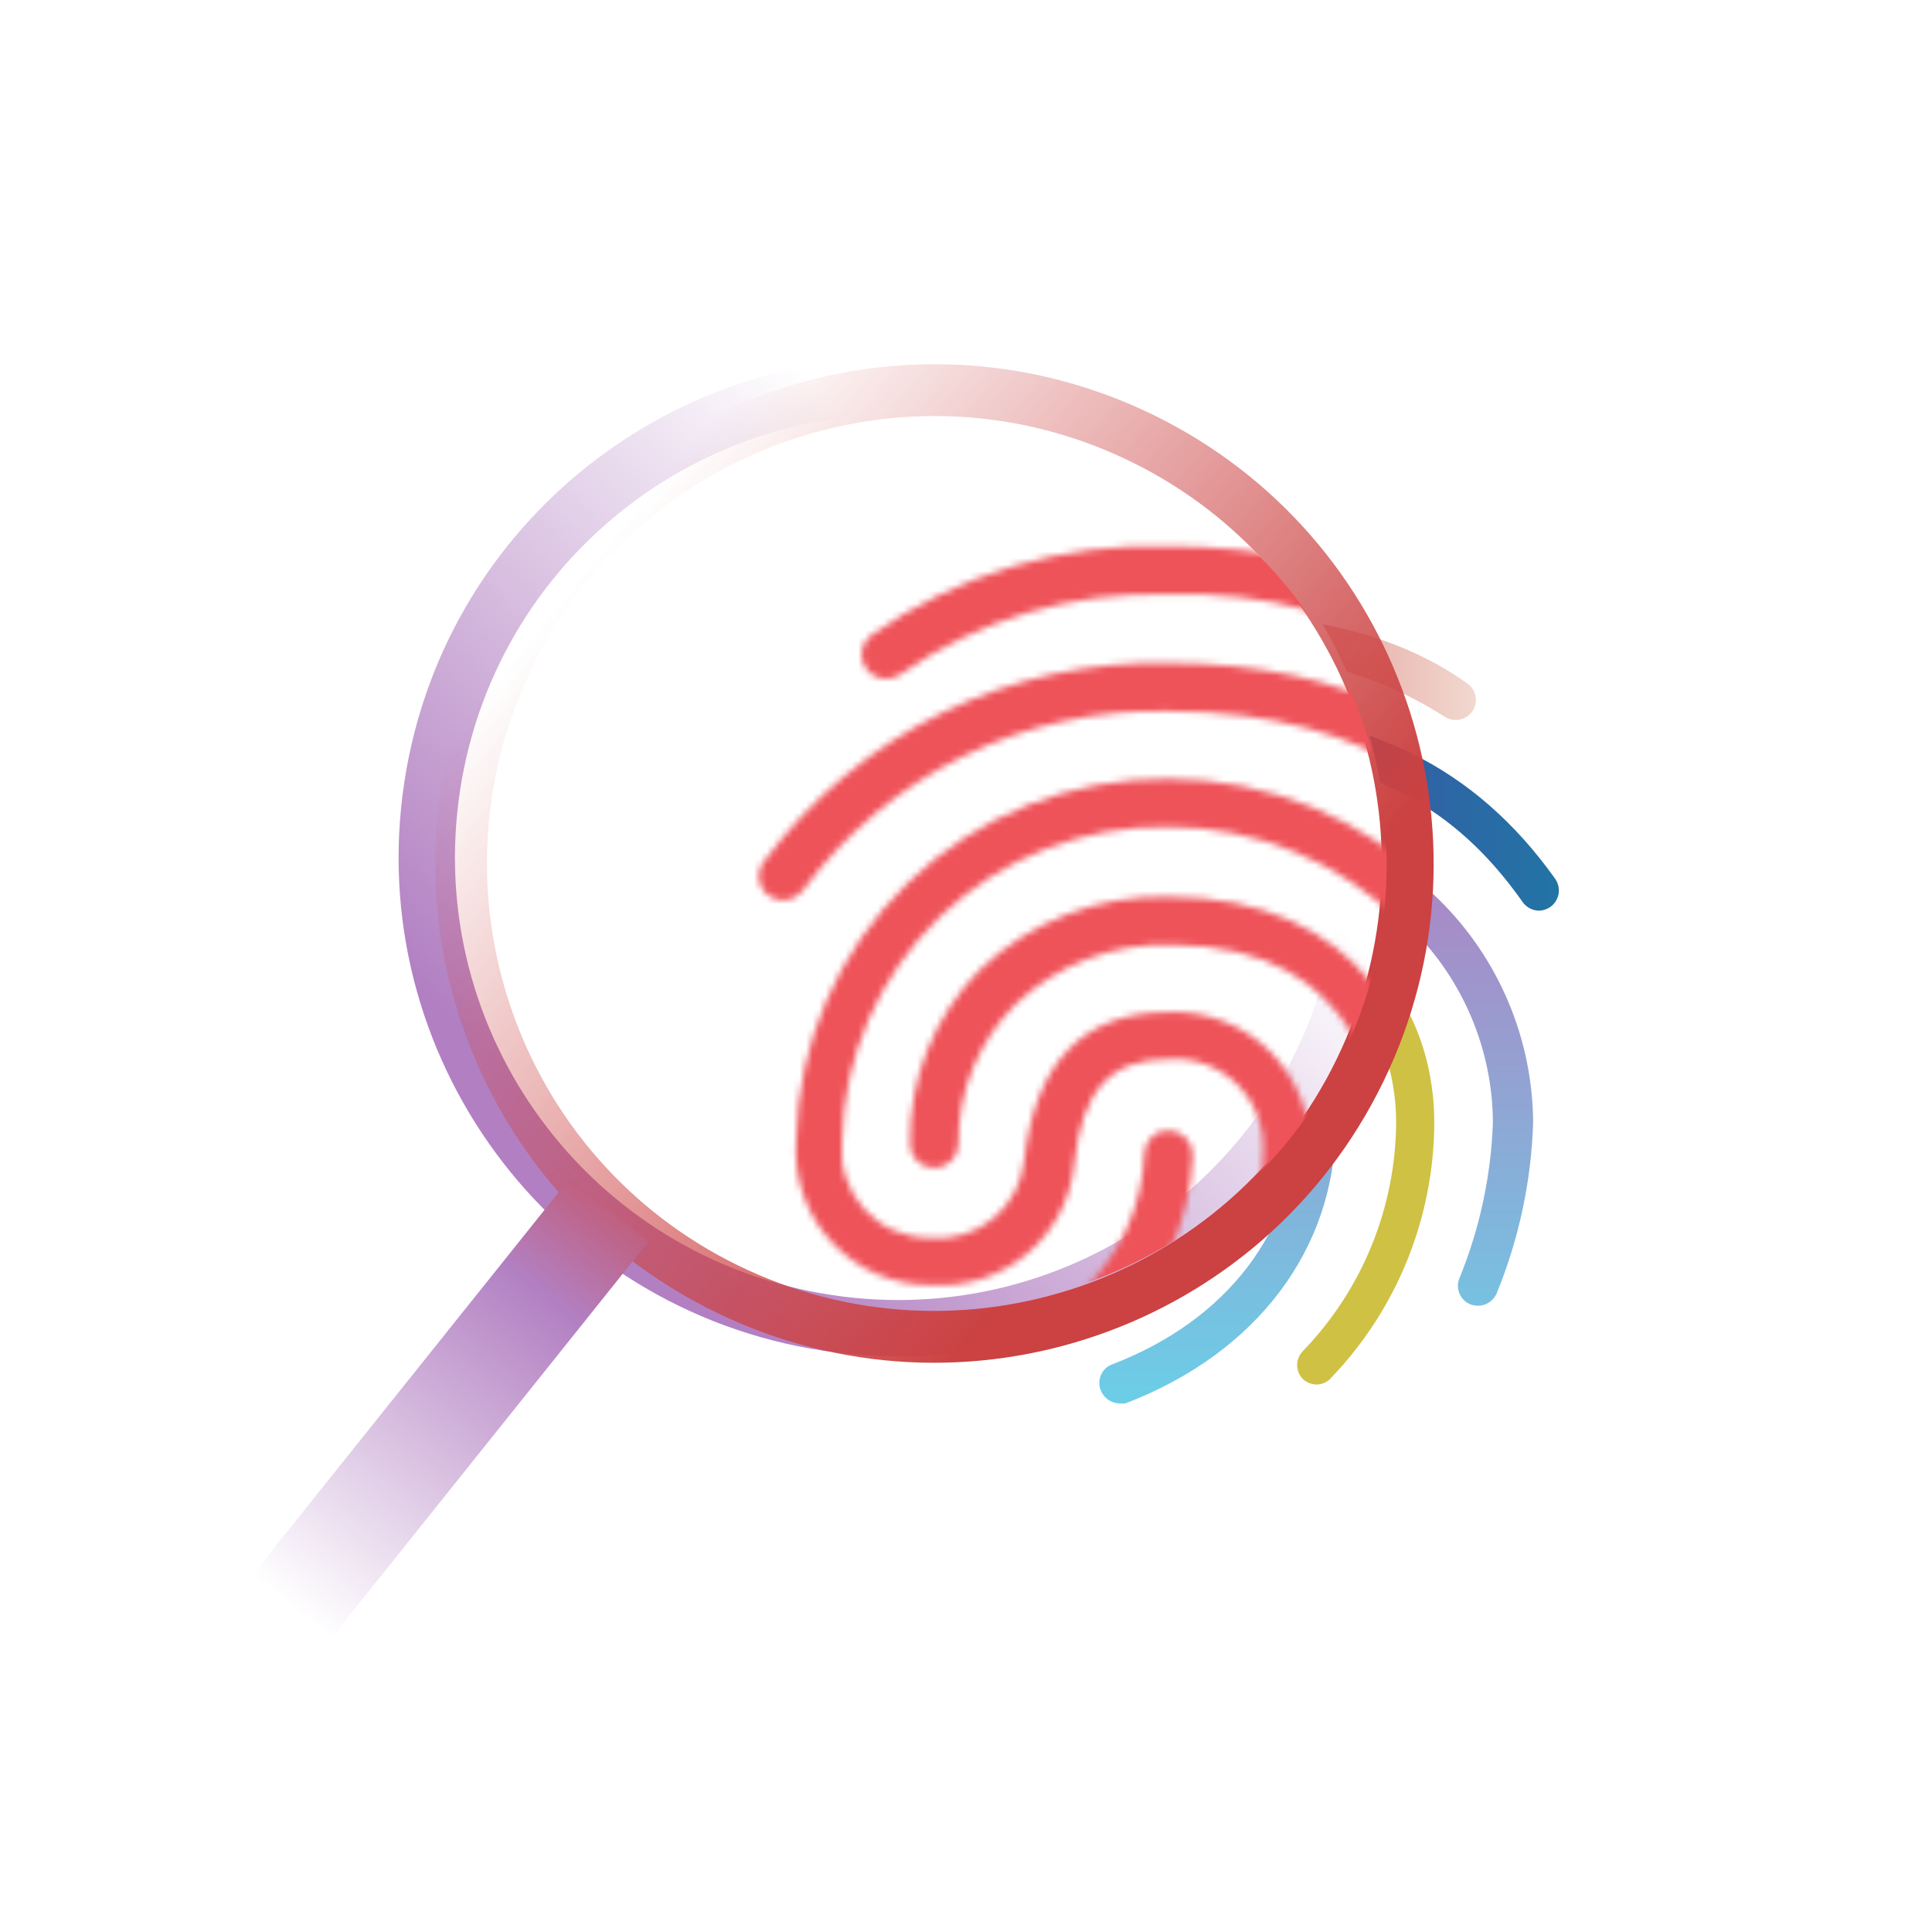 <svg width="296" height="296" viewBox="0 0 296 296" fill="none" xmlns="http://www.w3.org/2000/svg">
<rect width="296" height="296" fill="white"/>
<path d="M150.297 111.129C149.652 111.121 149.027 110.912 148.507 110.532C147.986 110.152 147.597 109.62 147.394 109.008C147.19 108.397 147.181 107.738 147.37 107.122C147.558 106.505 147.933 105.963 148.444 105.57C159.559 97.706 172.945 93.702 186.552 94.17C197.268 94.17 212.656 95.982 224.822 104.724C225.487 105.201 225.937 105.922 226.073 106.73C226.209 107.537 226.02 108.366 225.547 109.034C225.057 109.696 224.326 110.139 223.512 110.267C222.698 110.395 221.867 110.198 221.197 109.719C210.866 103.154 198.785 99.881 186.552 100.333C174.34 99.918 162.324 103.481 152.311 110.485C151.741 110.938 151.024 111.168 150.297 111.129V111.129Z" fill="url(#paint0_linear_10940_26131)"/>
<path d="M235.819 139.527C235.321 139.522 234.831 139.399 234.39 139.168C233.948 138.937 233.568 138.604 233.281 138.198C226.312 128.368 213.864 115.276 186.552 115.276C177.47 115.047 168.468 117.016 160.311 121.013C152.154 125.011 145.084 130.92 139.701 138.238C139.218 138.897 138.494 139.338 137.687 139.467C136.88 139.595 136.055 139.399 135.391 138.923C135.043 138.68 134.749 138.368 134.527 138.006C134.306 137.644 134.163 137.24 134.106 136.82C134.049 136.399 134.08 135.972 134.197 135.564C134.314 135.156 134.515 134.777 134.787 134.451C140.754 126.39 148.571 119.88 157.58 115.47C166.588 111.061 176.524 108.88 186.552 109.112C209.151 109.112 226.07 117.492 238.276 134.653C238.745 135.326 238.927 136.158 238.784 136.966C238.64 137.774 238.182 138.492 237.511 138.963C237.012 139.308 236.425 139.504 235.819 139.527V139.527Z" fill="url(#paint1_linear_10940_26131)"/>
<path d="M171.564 215.021C170.939 215.017 170.329 214.828 169.812 214.476C169.296 214.125 168.896 213.627 168.663 213.047C168.502 212.667 168.421 212.259 168.423 211.846C168.426 211.434 168.513 211.027 168.679 210.65C168.845 210.272 169.087 209.933 169.389 209.652C169.691 209.372 170.047 209.156 170.436 209.018C188.04 202.251 198.635 188.393 198.635 171.917C198.755 170.299 198.525 168.674 197.96 167.153C197.395 165.632 196.509 164.251 195.362 163.104C194.215 161.957 192.834 161.071 191.313 160.506C189.792 159.941 188.167 159.711 186.549 159.832C179.057 159.832 175.431 163.86 174.464 173.327C174.015 177.754 171.867 181.836 168.471 184.713C165.076 187.59 160.697 189.039 156.256 188.755C153.867 188.79 151.498 188.327 149.298 187.396C147.099 186.464 145.117 185.085 143.48 183.345C141.843 181.606 140.586 179.544 139.789 177.292C138.993 175.04 138.674 172.647 138.853 170.265C139.076 157.81 144.216 145.949 153.152 137.27C162.087 128.591 174.093 123.798 186.549 123.939C199.322 123.938 211.575 128.993 220.632 137.997C229.69 147.002 234.816 159.225 234.89 171.997C234.606 180.99 232.709 189.859 229.291 198.182C228.963 198.924 228.36 199.511 227.609 199.819C226.858 200.126 226.017 200.132 225.262 199.834C224.888 199.679 224.548 199.452 224.262 199.166C223.976 198.879 223.749 198.539 223.596 198.164C223.442 197.789 223.364 197.388 223.367 196.983C223.369 196.578 223.452 196.178 223.611 195.805C226.704 188.232 228.436 180.173 228.727 171.997C228.673 160.854 224.204 150.186 216.297 142.332C208.391 134.479 197.693 130.081 186.549 130.102C181.157 129.995 175.797 130.953 170.775 132.921C165.754 134.889 161.169 137.828 157.285 141.57C153.401 145.312 150.293 149.783 148.14 154.728C145.986 159.672 144.829 164.993 144.735 170.386C144.57 171.953 144.738 173.538 145.23 175.035C145.721 176.532 146.524 177.909 147.586 179.073C148.648 180.238 149.944 181.164 151.39 181.792C152.836 182.419 154.398 182.733 155.974 182.713C157.425 182.857 158.89 182.713 160.284 182.288C161.679 181.863 162.975 181.165 164.099 180.237C165.222 179.308 166.151 178.165 166.831 176.876C167.51 175.586 167.928 174.174 168.059 172.722C169.509 160.194 175.673 153.829 186.429 153.829C188.866 153.706 191.302 154.098 193.578 154.98C195.854 155.862 197.918 157.213 199.636 158.947C201.354 160.68 202.688 162.756 203.549 165.04C204.411 167.323 204.782 169.762 204.637 172.199C204.637 191.293 192.552 207.326 172.41 215.021C172.129 215.053 171.845 215.053 171.564 215.021Z" fill="url(#paint2_linear_10940_26131)"/>
<path d="M201.738 212.123C200.966 212.11 200.224 211.825 199.643 211.317C199.355 211.032 199.127 210.693 198.972 210.32C198.816 209.947 198.736 209.546 198.736 209.142C198.736 208.737 198.816 208.336 198.972 207.963C199.127 207.59 199.355 207.251 199.643 206.966C208.706 197.572 213.812 185.053 213.903 172C213.903 165.715 211.97 145.211 186.913 145.211C183.262 145.082 179.622 145.682 176.205 146.976C172.789 148.269 169.664 150.23 167.013 152.744C164.641 155.091 162.766 157.891 161.5 160.977C160.233 164.064 159.601 167.374 159.641 170.711C159.63 171.526 159.299 172.305 158.718 172.878C158.138 173.451 157.355 173.772 156.539 173.772C156.134 173.778 155.731 173.702 155.355 173.551C154.979 173.399 154.637 173.175 154.348 172.89C154.06 172.605 153.83 172.266 153.674 171.892C153.518 171.517 153.437 171.116 153.437 170.711C153.374 166.584 154.133 162.485 155.668 158.654C157.203 154.823 159.485 151.335 162.38 148.393C165.59 145.313 169.379 142.9 173.528 141.296C177.677 139.692 182.104 138.927 186.551 139.047C211.043 139.047 219.745 156.772 219.745 172C219.692 186.53 214.069 200.486 204.034 210.995C203.757 211.339 203.408 211.619 203.011 211.814C202.614 212.009 202.18 212.114 201.738 212.123V212.123Z" fill="#CFC144"/>
<path d="M156.983 201.89C154.884 201.885 152.786 201.764 150.699 201.528C150.297 201.483 149.908 201.359 149.554 201.164C149.199 200.968 148.887 200.705 148.635 200.389C148.382 200.073 148.194 199.71 148.082 199.322C147.97 198.933 147.935 198.526 147.98 198.124C148.025 197.722 148.149 197.333 148.344 196.978C148.54 196.624 148.803 196.312 149.119 196.059C149.435 195.807 149.798 195.619 150.186 195.507C150.575 195.394 150.982 195.36 151.384 195.405C161.415 196.533 169.31 194.76 174.91 190.087C177.491 187.779 179.578 184.972 181.046 181.836C182.514 178.7 183.331 175.299 183.45 171.839C183.47 171.431 183.572 171.031 183.751 170.664C183.93 170.297 184.181 169.969 184.49 169.702C184.799 169.435 185.159 169.233 185.548 169.108C185.937 168.984 186.347 168.94 186.753 168.978C187.565 169.04 188.322 169.415 188.863 170.024C189.404 170.633 189.687 171.428 189.654 172.241C189.484 176.55 188.439 180.779 186.583 184.671C184.727 188.563 182.099 192.037 178.858 194.881C172.64 199.759 164.879 202.246 156.983 201.89V201.89Z" fill="url(#paint3_linear_10940_26131)"/>
<ellipse cx="142.837" cy="131.984" rx="69.611" ry="71.017" fill="white"/>
<path d="M66.582 120.515C72.551 81.317 109.167 54.38 148.365 60.35L149.07 55.718C107.314 49.359 68.309 78.054 61.95 119.809L66.582 120.515ZM148.365 60.35C187.562 66.32 214.499 102.935 208.53 142.133L213.161 142.838C219.52 101.082 190.826 62.078 149.07 55.718L148.365 60.35ZM208.53 142.133C202.56 181.331 165.944 208.268 126.746 202.298L126.041 206.929C167.797 213.289 206.802 184.594 213.161 142.838L208.53 142.133ZM126.746 202.298C87.549 196.328 60.612 159.713 66.582 120.515L61.95 119.809C55.591 161.565 84.285 200.57 126.041 206.929L126.746 202.298ZM209.259 142.244C215.29 102.643 188.076 65.652 148.476 59.621L147.77 64.252C184.813 69.894 210.268 104.496 204.627 141.539L209.259 142.244ZM148.476 59.621C108.875 53.59 71.883 80.803 65.853 120.404L70.484 121.109C76.126 84.067 110.728 58.611 147.77 64.252L148.476 59.621ZM65.853 120.404C59.822 160.004 87.035 196.996 126.635 203.027L127.341 198.395C90.298 192.754 64.843 158.152 70.484 121.109L65.853 120.404ZM126.635 203.027C166.236 209.058 203.228 181.844 209.259 142.244L204.627 141.539C198.986 178.581 164.383 204.037 127.341 198.395L126.635 203.027Z" fill="url(#paint4_linear_10940_26131)"/>
<path d="M78.594 100.893C95.937 65.237 138.901 50.392 174.557 67.734L176.606 63.521C138.623 45.047 92.856 60.861 74.381 98.843L78.594 100.893ZM174.557 67.734C210.212 85.078 225.058 128.041 207.715 163.697L211.928 165.746C230.403 127.764 214.588 81.996 176.606 63.521L174.557 67.734ZM207.715 163.697C190.372 199.353 147.408 214.198 111.752 196.855L109.703 201.068C147.686 219.543 193.453 203.729 211.928 165.746L207.715 163.697ZM111.752 196.855C76.097 179.512 61.251 136.548 78.594 100.893L74.381 98.843C55.906 136.826 71.72 182.594 109.703 201.068L111.752 196.855ZM208.999 164.322C226.687 127.957 211.547 84.138 175.181 66.45L173.132 70.663C207.17 87.219 221.342 128.234 204.786 162.273L208.999 164.322ZM175.181 66.45C138.816 48.762 94.998 63.903 77.31 100.268L81.523 102.317C98.079 68.279 139.094 54.107 173.132 70.663L175.181 66.45ZM77.31 100.268C59.622 136.633 74.762 180.452 111.127 198.14L113.177 193.927C79.138 177.37 64.966 136.355 81.523 102.317L77.31 100.268ZM111.127 198.14C147.493 215.828 191.311 200.687 208.999 164.322L204.786 162.273C188.23 196.311 147.215 210.483 113.177 193.927L111.127 198.14Z" fill="url(#paint5_linear_10940_26131)"/>
<mask id="mask0_10940_26131" style="mask-type:alpha" maskUnits="userSpaceOnUse" x="101" y="78" width="156" height="156">
<path d="M135.668 103.998C134.897 103.988 134.148 103.738 133.526 103.284C132.903 102.829 132.438 102.192 132.194 101.461C131.951 100.729 131.941 99.941 132.166 99.203C132.391 98.466 132.84 97.817 133.451 97.347C146.748 87.939 162.763 83.148 179.042 83.708C191.862 83.708 210.272 85.877 224.827 96.335C225.623 96.906 226.161 97.769 226.323 98.735C226.486 99.701 226.26 100.692 225.695 101.492C225.107 102.283 224.233 102.813 223.26 102.966C222.286 103.119 221.291 102.884 220.49 102.311C208.13 94.456 193.677 90.54 179.042 91.082C164.432 90.585 150.056 94.847 138.077 103.227C137.395 103.77 136.538 104.044 135.668 103.998V103.998Z" fill="url(#paint6_linear_10940_26131)"/>
<path d="M237.985 137.975C237.389 137.97 236.802 137.823 236.275 137.546C235.747 137.27 235.292 136.872 234.948 136.385C226.611 124.625 211.719 108.962 179.043 108.962C168.179 108.689 157.409 111.043 147.65 115.826C137.891 120.609 129.432 127.678 122.993 136.433C122.415 137.221 121.549 137.75 120.583 137.903C119.617 138.056 118.63 137.823 117.836 137.252C117.42 136.962 117.068 136.589 116.803 136.156C116.538 135.723 116.367 135.239 116.299 134.736C116.231 134.233 116.268 133.722 116.408 133.234C116.548 132.746 116.788 132.293 117.113 131.903C124.252 122.258 133.605 114.47 144.382 109.195C155.159 103.919 167.047 101.311 179.043 101.588C206.08 101.588 226.321 111.613 240.924 132.144C241.485 132.95 241.703 133.945 241.531 134.911C241.36 135.878 240.812 136.737 240.009 137.3C239.412 137.714 238.71 137.948 237.985 137.975V137.975Z" fill="url(#paint7_linear_10940_26131)"/>
<path d="M161.114 228.291C160.366 228.287 159.637 228.06 159.018 227.64C158.4 227.219 157.922 226.624 157.644 225.93C157.451 225.476 157.353 224.987 157.356 224.494C157.36 224.001 157.464 223.513 157.662 223.062C157.861 222.61 158.15 222.204 158.512 221.869C158.873 221.533 159.299 221.275 159.764 221.11C180.825 213.014 193.5 196.435 193.5 176.723C193.644 174.788 193.369 172.844 192.693 171.024C192.018 169.205 190.957 167.553 189.585 166.18C188.213 164.808 186.56 163.748 184.741 163.072C182.921 162.396 180.978 162.121 179.042 162.265C170.078 162.265 165.74 167.084 164.584 178.41C164.046 183.707 161.476 188.59 157.414 192.032C153.352 195.474 148.113 197.207 142.8 196.869C139.942 196.91 137.108 196.356 134.476 195.242C131.844 194.127 129.474 192.477 127.515 190.396C125.557 188.315 124.053 185.849 123.1 183.154C122.147 180.46 121.765 177.597 121.98 174.747C122.246 159.847 128.396 145.656 139.086 135.273C149.776 124.889 164.14 119.156 179.042 119.324C194.322 119.324 208.981 125.37 219.817 136.143C230.654 146.916 236.786 161.54 236.875 176.82C236.535 187.579 234.266 198.189 230.176 208.146C229.783 209.034 229.062 209.736 228.164 210.104C227.266 210.472 226.26 210.479 225.357 210.122C224.909 209.937 224.502 209.666 224.16 209.323C223.817 208.98 223.546 208.573 223.363 208.125C223.179 207.676 223.086 207.196 223.089 206.712C223.092 206.227 223.191 205.748 223.381 205.303C227.082 196.243 229.154 186.6 229.501 176.82C229.438 163.488 224.09 150.725 214.631 141.329C205.173 131.934 192.374 126.672 179.042 126.698C172.591 126.57 166.178 127.716 160.17 130.07C154.163 132.424 148.678 135.94 144.031 140.417C139.385 144.894 135.666 150.243 133.09 156.159C130.513 162.075 129.129 168.44 129.016 174.892C128.819 176.767 129.021 178.663 129.609 180.454C130.197 182.245 131.157 183.892 132.428 185.285C133.698 186.678 135.249 187.787 136.979 188.537C138.708 189.288 140.577 189.663 142.462 189.639C144.198 189.812 145.951 189.639 147.619 189.131C149.287 188.622 150.839 187.788 152.183 186.677C153.527 185.566 154.638 184.199 155.451 182.656C156.264 181.113 156.764 179.424 156.921 177.687C158.656 162.699 166.03 155.084 178.897 155.084C181.814 154.937 184.728 155.406 187.451 156.461C190.173 157.516 192.643 159.133 194.698 161.206C196.754 163.28 198.349 165.764 199.38 168.496C200.411 171.227 200.854 174.146 200.681 177.061C200.681 199.905 186.223 219.086 162.126 228.291C161.79 228.33 161.45 228.33 161.114 228.291Z" fill="url(#paint8_linear_10940_26131)"/>
<path d="M197.211 224.822C196.288 224.807 195.4 224.466 194.705 223.858C194.361 223.517 194.088 223.112 193.902 222.665C193.716 222.219 193.62 221.74 193.62 221.256C193.62 220.772 193.716 220.292 193.902 219.846C194.088 219.399 194.361 218.994 194.705 218.653C205.548 207.414 211.656 192.437 211.766 176.82C211.766 169.302 209.453 144.771 179.476 144.771C175.108 144.618 170.753 145.335 166.665 146.883C162.578 148.43 158.839 150.776 155.668 153.783C152.83 156.591 150.587 159.941 149.072 163.634C147.556 167.327 146.8 171.287 146.848 175.278C146.835 176.254 146.439 177.186 145.744 177.871C145.05 178.557 144.113 178.941 143.137 178.941C142.652 178.947 142.171 178.857 141.721 178.676C141.271 178.495 140.861 178.226 140.516 177.885C140.171 177.545 139.897 177.139 139.71 176.691C139.522 176.244 139.426 175.763 139.426 175.278C139.351 170.341 140.258 165.438 142.095 160.854C143.932 156.27 146.661 152.098 150.125 148.579C153.965 144.893 158.498 142.007 163.462 140.088C168.426 138.168 173.722 137.254 179.042 137.397C208.344 137.397 218.754 158.603 218.754 176.82C218.691 194.204 211.964 210.901 199.958 223.472C199.627 223.885 199.209 224.219 198.735 224.452C198.26 224.685 197.74 224.812 197.211 224.822V224.822Z" fill="#CFC144"/>
<path d="M143.665 212.582C141.153 212.576 138.643 212.432 136.147 212.149C135.666 212.095 135.2 211.947 134.777 211.713C134.353 211.479 133.979 211.164 133.677 210.786C133.375 210.408 133.15 209.974 133.016 209.509C132.882 209.044 132.84 208.557 132.894 208.076C132.948 207.595 133.096 207.129 133.33 206.706C133.563 206.282 133.878 205.908 134.256 205.606C134.635 205.304 135.069 205.079 135.533 204.945C135.998 204.811 136.485 204.769 136.966 204.823C148.967 206.172 158.413 204.052 165.112 198.461C168.2 195.7 170.697 192.342 172.453 188.59C174.209 184.838 175.187 180.77 175.329 176.629C175.353 176.141 175.475 175.663 175.689 175.224C175.903 174.785 176.204 174.393 176.573 174.073C176.943 173.754 177.373 173.512 177.838 173.363C178.304 173.214 178.795 173.161 179.281 173.208C180.252 173.282 181.157 173.73 181.805 174.458C182.452 175.187 182.791 176.138 182.751 177.111C182.548 182.266 181.298 187.326 179.078 191.982C176.857 196.638 173.712 200.794 169.835 204.197C162.396 210.032 153.111 213.008 143.665 212.582V212.582Z" fill="url(#paint9_linear_10940_26131)"/>
</mask>
<g mask="url(#mask0_10940_26131)">
<ellipse cx="142.603" cy="132.451" rx="69.845" ry="68.204" fill="#EF535A"/>
</g>
<path d="M87.32 180.498L99.4 190.161L48.887 253.304C46.218 256.639 41.351 257.18 38.016 254.512V254.512C34.68 251.843 34.139 246.976 36.807 243.64L87.32 180.498Z" fill="url(#paint10_linear_10940_26131)"/>
<defs>
<linearGradient id="paint0_linear_10940_26131" x1="147.234" y1="102.633" x2="226.116" y2="102.633" gradientUnits="userSpaceOnUse">
<stop stop-color="#CA3A3A"/>
<stop offset="1" stop-color="#F1D8CF"/>
</linearGradient>
<linearGradient id="paint1_linear_10940_26131" x1="134.078" y1="124.311" x2="238.831" y2="124.311" gradientUnits="userSpaceOnUse">
<stop stop-color="#6523A5"/>
<stop offset="1" stop-color="#2274A5"/>
</linearGradient>
<linearGradient id="paint2_linear_10940_26131" x1="186.847" y1="123.936" x2="186.847" y2="215.045" gradientUnits="userSpaceOnUse">
<stop stop-color="#B37EC1"/>
<stop offset="1" stop-color="#6BCEE7"/>
</linearGradient>
<linearGradient id="paint3_linear_10940_26131" x1="164.897" y1="176.484" x2="167.355" y2="202.064" gradientUnits="userSpaceOnUse">
<stop stop-color="#46B1C9"/>
<stop offset="1" stop-color="#44CFCB"/>
</linearGradient>
<linearGradient id="paint4_linear_10940_26131" x1="107.86" y1="195.097" x2="184.654" y2="120.279" gradientUnits="userSpaceOnUse">
<stop stop-color="#B280C2"/>
<stop offset="1" stop-color="#B280C2" stop-opacity="0"/>
</linearGradient>
<linearGradient id="paint5_linear_10940_26131" x1="166.016" y1="185.933" x2="72.052" y2="109.092" gradientUnits="userSpaceOnUse">
<stop stop-color="#CC4141"/>
<stop offset="1" stop-color="#CC4141" stop-opacity="0"/>
</linearGradient>
<linearGradient id="paint6_linear_10940_26131" x1="132.004" y1="93.834" x2="226.375" y2="93.834" gradientUnits="userSpaceOnUse">
<stop stop-color="#CA3A3A"/>
<stop offset="1" stop-color="#F1D8CF"/>
</linearGradient>
<linearGradient id="paint7_linear_10940_26131" x1="116.266" y1="119.772" x2="241.589" y2="119.772" gradientUnits="userSpaceOnUse">
<stop stop-color="#6523A5"/>
<stop offset="1" stop-color="#2274A5"/>
</linearGradient>
<linearGradient id="paint8_linear_10940_26131" x1="179.399" y1="119.32" x2="179.399" y2="228.32" gradientUnits="userSpaceOnUse">
<stop stop-color="#B37EC1"/>
<stop offset="1" stop-color="#6BCEE7"/>
</linearGradient>
<linearGradient id="paint9_linear_10940_26131" x1="153.133" y1="182.187" x2="156.073" y2="212.79" gradientUnits="userSpaceOnUse">
<stop stop-color="#46B1C9"/>
<stop offset="1" stop-color="#44CFCB"/>
</linearGradient>
<linearGradient id="paint10_linear_10940_26131" x1="93.36" y1="185.33" x2="38.016" y2="254.512" gradientUnits="userSpaceOnUse">
<stop stop-color="#C06080"/>
<stop offset="0.185" stop-color="#B280C2"/>
<stop offset="0.88" stop-color="white"/>
</linearGradient>
</defs>
</svg>
